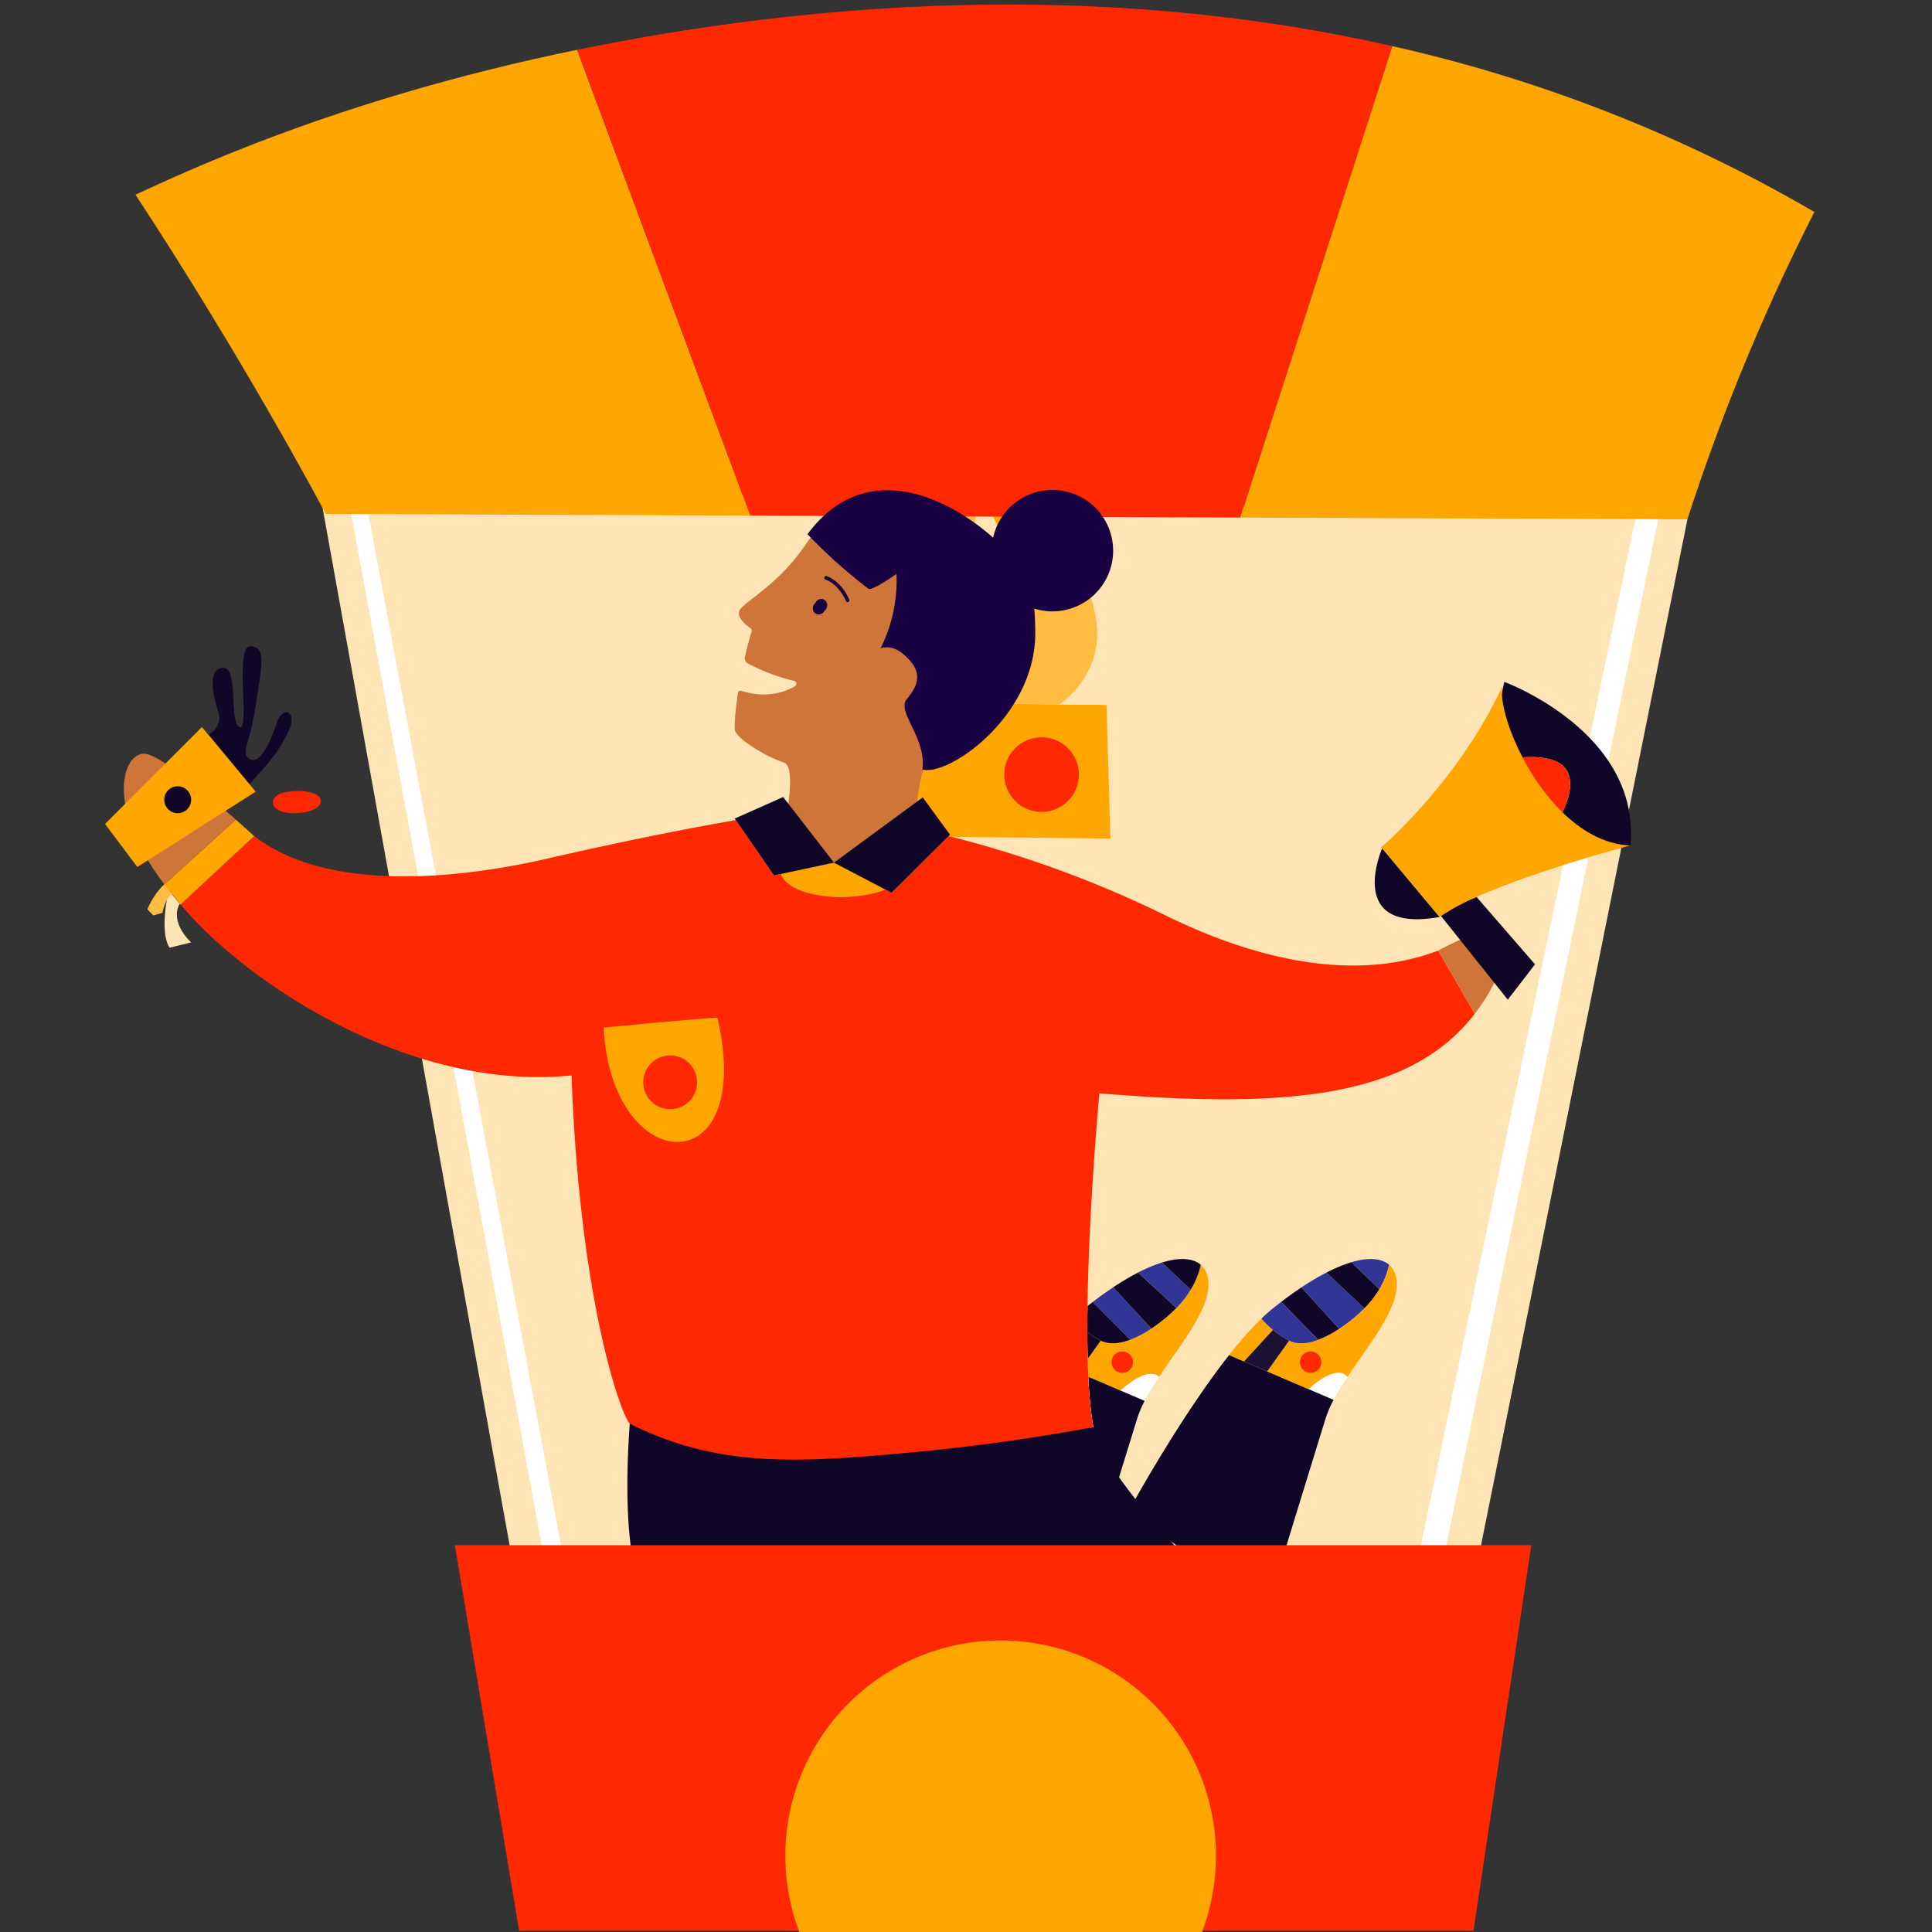 <svg viewBox="0 0 767 767" height="767" width="767" xmlns="http://www.w3.org/2000/svg">
  <rect x="0" y="0" width="767" height="767" fill="#333333" stroke="none"/>
  <g>
    <polygon fill="#ffe5b5" points="669.913 206.13 582.814 639.068 205.824 632.88 126.302 191.803 669.913 206.13"></polygon>
    <polyline fill="#fff" points="662.896 183.946 568.877 639.067 558.813 638.867 654.593 180.491 662.896 183.946"></polyline>
    <path fill="#0f0628" d="M597.23,270.713c-.352,1.466-.669,2.906-.952,4.3-13.124,65.474,51,60.622,51,60.622C651.389,290.575,597.23,270.713,597.23,270.713Zm7.243,29.959c5.075-.36,13.956-.2,17.264,4.775,3.558,5.332.378,13.321-1.448,17.007A87.569,87.569,0,0,1,604.473,300.672Z"></path>
    <path fill="none" d="M431.813,539.51l-3.806,5.34,4.055,1.732C431.959,544.293,431.873,541.927,431.813,539.51Z"></path>
    <path fill="#ffa600" d="M476.705,502.118a31.578,31.578,0,0,1-3.994,9.867,37.713,37.713,0,0,1-5.649,7.269l-.155.154a65.225,65.225,0,0,1-9.806,8.024,42.2,42.2,0,0,1-8.4,4.431c-4.243,1.6-8.375,2.032-11.71.369l-5.177,7.278c.06,2.417.146,4.783.249,7.072l12.746,5.452c10.235-8.958,14.179-6.592,15.3-5.366,8.323-12.567,19.038-25.52,19.613-35.806C479.937,507.013,478.908,504.012,476.705,502.118ZM445.3,545.047a4.275,4.275,0,1,1,4.509-4.029A4.281,4.281,0,0,1,445.3,545.047Z"></path>
    <path fill="#313595" d="M457.1,527.432a42.2,42.2,0,0,1-8.4,4.431L433.785,516.9q4.255-3.252,8.152-5.829Z"></path>
    <path fill="#fff" d="M460.11,546.668a104.643,104.643,0,0,0-5.684,9.48l-9.618-4.114C455.043,543.076,458.987,545.442,460.11,546.668Z"></path>
    <path fill="#0f0628" d="M448.7,531.863c-4.243,1.6-8.375,2.032-11.71.369a31.644,31.644,0,0,1-5.331-3.472c-.009-3.369.017-6.8.068-10.261.7-.548,1.38-1.08,2.058-1.6Z"></path>
    <path fill="#0f0628" d="M436.99,532.232l-5.177,7.278c-.094-3.481-.146-7.072-.154-10.75A31.644,31.644,0,0,0,436.99,532.232Z"></path>
    <path fill="#0f0628" d="M454.426,556.148a43.711,43.711,0,0,0-2.974,7.047c-5.229,16.827-22.871,74.363-22.871,74.363-30.894-9.146-54.193-43.967-64.1-61.205.377-.043.754-.077,1.131-.112l12.241,18.6s4.664-9.129,11.8-21.3c26.282-3.36,44.37-6.978,44.37-6.978a165.856,165.856,0,0,1-1.963-19.981l12.746,5.452Z"></path>
    <path fill="#fff" d="M359.267,566.615l6.343,9.626c-.377.035-.754.069-1.131.112C361.3,570.824,359.5,567.1,359.267,566.615Z"></path>
    <path fill="#fff" d="M434.025,566.563s-18.088,3.618-44.37,6.978c9.43-16.064,23.188-37.426,36.243-49.993,1.578-1.517,3.138-2.906,4.681-4.14.385-.309.771-.609,1.148-.909-.051,3.464-.077,6.892-.068,10.261.008,3.678.06,7.269.154,10.75l-3.806,5.34,4.055,1.732A165.856,165.856,0,0,0,434.025,566.563Z"></path>
    <path fill="#0f0628" d="M467.062,519.254l-.155.154a65.225,65.225,0,0,1-9.806,8.024l-15.164-16.365a101.231,101.231,0,0,1,9.875-5.863Z"></path>
    <path fill="#313595" d="M472.711,511.985a37.713,37.713,0,0,1-5.649,7.269l-15.25-14.05a58.2,58.2,0,0,1,9.524-3.986Z"></path>
    <path fill="#0f0628" d="M476.705,502.118a31.578,31.578,0,0,1-3.994,9.867l-11.375-10.767C468.5,499.006,473.7,499.521,476.705,502.118Z"></path>
    <line fill="none" y2="538.644" x2="413.486" y1="544.85" x1="428.007"></line>
    <path fill="#ff2800" d="M449.806,541.018a4.276,4.276,0,1,1-4.029-4.508A4.281,4.281,0,0,1,449.806,541.018Z"></path>
    <path fill="none" d="M431.659,528.76a57.2,57.2,0,0,1-5.761-5.212c-2.709-2.751-4.466-4.98-4.466-4.98"></path>
    <path fill="none" d="M476.765,501.784s-.017.111-.06.334"></path>
    <line fill="none" y2="544.893" x2="427.973" y1="544.85" x1="428.007"></line>
    <line fill="none" y2="540.627" x2="418.97" y1="527.958" x1="430.579"></line>
    <polyline fill="#fff" points="135.302 181.803 139.949 170.229 226.321 632.88 218.632 632.655 135.302 181.803"></polyline>
    <polygon fill="#ffa600" points="440.822 332.921 372.648 332.158 333.13 331.712 331.579 278.642 383.012 279.216 395.278 279.354 420.669 279.645 439.279 279.851 440.822 332.921"></polygon>
    <line fill="#fff" y2="637.201" x2="379.081" y1="615.688" x1="356.355"></line>
    <path fill="#0f0628" d="M531.67,527.577a41.445,41.445,0,0,1-8.341,4.346l-14.71-15.061q4.231-3.226,8.084-5.795Z"></path>
    <path fill="#313595" d="M541.691,519.408a64.36,64.36,0,0,1-10.021,8.169l-14.959-16.51a102.576,102.576,0,0,1,9.876-5.854Z"></path>
    <path fill="#0f0628" d="M547.606,511.813a38.336,38.336,0,0,1-5.915,7.6l-15.1-14.195a57.861,57.861,0,0,1,9.969-4.124Z"></path>
    <path fill="#313595" d="M551.489,502.118a31.876,31.876,0,0,1-3.883,9.695l-11.05-10.724C543.5,499.032,548.54,499.581,551.489,502.118Z"></path>
    <path fill="#fff" d="M534.936,546.616c-2.04,3.086-3.943,6.146-5.512,9.138l-9.969-4.286C530.058,542.047,533.89,545.159,534.936,546.616Z"></path>
    <path fill="#0f0628" d="M529.424,555.754a44.738,44.738,0,0,0-3.18,7.441c-5.229,16.827-22.879,74.363-22.879,74.363L447.672,600.6s20.067-36.971,40.3-62.662l5.915,2.546,9.2,3.952,16.373,7.029Z"></path>
    <path fill="#ffa600" d="M505.353,527.963l-11.469,12.524-5.915-2.546a143.956,143.956,0,0,1,12.773-14.435A44.149,44.149,0,0,0,505.353,527.963Z"></path>
    <path fill="#ffa600" d="M551.489,502.118a31.876,31.876,0,0,1-3.883,9.695,38.336,38.336,0,0,1-5.915,7.6,64.36,64.36,0,0,1-10.021,8.169,41.445,41.445,0,0,1-8.341,4.346c-4.192,1.552-8.263,1.955-11.555.309l-8.692,12.207,16.373,7.029c10.6-9.421,14.435-6.309,15.481-4.852,8.315-12.55,19-25.485,19.57-35.754C554.729,507.013,553.692,504,551.489,502.118ZM520.08,545.047a4.275,4.275,0,1,1,4.509-4.029A4.282,4.282,0,0,1,520.08,545.047Z"></path>
    <path fill="#ff2800" d="M524.589,541.018a4.276,4.276,0,1,1-4.028-4.508A4.28,4.28,0,0,1,524.589,541.018Z"></path>
    <path fill="#fff" d="M129.3,181.8l-.069-.1a.571.571,0,0,0-.043-.086Z"></path>
    <path fill="#313595" d="M523.329,531.923c-4.192,1.552-8.263,1.955-11.555.309a33.793,33.793,0,0,1-6.421-4.269,44.149,44.149,0,0,1-4.611-4.457c1.568-1.518,3.111-2.889,4.62-4.1,1.106-.883,2.186-1.731,3.257-2.546Z"></path>
    <path fill="none" d="M551.549,501.784s-.017.111-.06.334"></path>
    <path fill="#1b1233" d="M511.774,532.232l-8.692,12.207-9.2-3.952,11.469-12.524A33.793,33.793,0,0,0,511.774,532.232Z"></path>
    <line fill="none" y2="540.624" x2="493.755" y1="540.487" x1="493.884"></line>
    <line fill="none" y2="527.963" x2="505.353" y1="527.955" x1="505.362"></line>
    <path fill="#0f0628" d="M250.41,560.692s-6.258,61.764,8.168,76.364l231.83,2.012s-48.25-47.225-57.692-72.649"></path>
    <path fill="none" d="M302.639,271.45c.257.034.5.06.737.094,2.8.352,4.741.455,4.741.455"></path>
    <path fill="#ff2800" d="M585.486,402.458c-25.7,33.337-74.32,37.769-149.044,31.589,0,0-4.14,44.489-4.715,84.452-.051,3.464-.077,6.892-.068,10.261.008,3.678.06,7.269.154,10.75.06,2.417.146,4.783.249,7.072a165.856,165.856,0,0,0,1.963,19.981s-18.088,3.618-44.37,6.978c-7.432.952-15.524,1.877-24.045,2.7-.377.035-.754.069-1.131.112-47.567,4.492-79.155,6.5-114.3-11.07-2.7-1.354-19.906-46.132-23.275-138.343-63.931,6.524-128.95-36.526-155.223-67.848l29.257-27.174c29.779,23.051,83.132,16.57,116.272,8.966,24.842-5.7,49.8-10.9,74.895-15.318l15.147,21.979,23.831-5.075,22.862,11.984L376.6,331.927a436.438,436.438,0,0,1,86.81,31.828c28.554,13.964,70.54,27.774,107.538,13.63Z"></path>
    <path fill="#ffa600" d="M71.68,359.092c-.112-.137-.223-.275-.334-.4-2.2-2.623-4.227-5.161-6.07-7.587L93.625,325.4c4.166,3.677,6.934,6.232,6.934,6.232.12.094.24.188.369.282C100.928,331.918,71.68,359.092,71.68,359.092Z"></path>
    <path fill="#ce763a" d="M93.625,325.4,65.276,351.1c-.017-.025-.034-.042-.051-.068-23.916-31.306-16.321-52.282-7.784-51.8C63.553,299.575,83.072,316.085,93.625,325.4Z"></path>
    <path fill="#ce763a" d="M591.444,393.517a77.082,77.082,0,0,1-5.958,8.941l-14.538-25.073S615.18,352.054,591.444,393.517Z"></path>
    <line fill="none" y2="325.395" x2="93.625" y1="325.086" x1="93.959"></line>
    <line fill="none" y2="402.458" x2="585.486" y1="403.084" x1="585.846"></line>
    <path fill="#ffa600" d="M239.648,407.944s45.053-4.339,45.161-3.877C300.239,470.266,242.684,468.038,239.648,407.944Z"></path>
    <polygon fill="#ffa600" points="80.155 288.643 41.694 327.104 54.514 344.198 101.522 314.284 80.155 288.643"></polygon>
    <circle fill="#ff2800" r="10.684" cy="429.668" cx="266.051"></circle>
    <circle fill="#ff2800" r="14.817" cy="307.516" cx="413.503"></circle>
    <circle fill="#0f0628" r="5.342" cy="317.489" cx="70.54"></circle>
    <circle fill="#313595" r="5.342" cy="340.993" cx="352.589"></circle>
    <path fill="#ff2800" d="M114.08,314.359c-8.218,1.048-7.782,8.472,2.4,8.472C131.437,322.831,131.437,312.147,114.08,314.359Z"></path>
    <path fill="#0f0628" d="M82.939,291.579s5.763-2.936,3.626-9.346-4.273-17.094,2.137-17.094c6.043,0,2.137,21.367,6.41,23.5s-2.137-32.051,4.274-32.051c6.757,0,4.273,8.547,2.136,23.5s-6.41,19.231-2.136,21.368,8.547-8.547,10.683-14.958,8.547-4.273,4.274,4.274S107.369,301.9,99.1,311.3Z"></path>
    <path fill="#ffe5b5" d="M71.451,358.489c-4.43,7.881,4.43,15.624,4.43,15.624l-8.546,2.136c-4.274-6.41-.384-22.734-.384-22.734l4.657,5.64"></path>
    <path fill="#ffbc40" d="M65.345,351.022s-3.807,2.886-6.828,9.973l2.363,2.423,3.612-1.027c.575-2.695,1.675-6,3.74-7.562Z"></path>
    <path fill="#ffbc40" d="M389.912,182.84l-1.088,17.187c-1.312,5.057-7.544,29.617-9.233,47.378-1.191,12.55-3.788-38.84-21.79-45.475,0,0-6.515,17.47-4,28.854.034.18.077.36.12.54l-.334-.849-18.868-47.858Z"></path>
    <line fill="none" y2="181.091" x2="334.116" y1="182.617" x1="334.716"></line>
    <path fill="#ffa600" d="M419.838,182.951l-5.684,22.219-2.726,10.655c-2.7,8.753-7.089,27.714-7.089,27.714l-.574,2.246c-1.337-3-4.766-42.561-14.693-46.692,0,0-.086.325-.248.934l1.088-17.187Z"></path>
    <path fill="#ffe5b5" d="M403.765,245.785l-8.487,33.569-12.266-.138a47.7,47.7,0,0,0-.729-5.974,26.827,26.827,0,0,0-7.269-16.382,25,25,0,0,0-11.881-7.9c-.009,0-.017-.008-.034-.017a50.768,50.768,0,0,0-5.692-1.937c-1.578-.815-2.615-1.852-1.732-3.06,1.972-2.683.986-8.864-1.877-13.167-2.512-11.384,4-28.854,4-28.854,18,6.635,20.6,58.025,21.79,45.475,1.689-17.761,7.921-42.321,9.233-47.378.162-.609.248-.934.248-.934C399,203.224,402.428,242.785,403.765,245.785Z"></path>
    <path fill="#ffbc40" d="M420.669,279.645l-25.391-.291,8.487-33.569s4.963-21.207,7.663-29.96l.018-.051,2.708-10.6c3.266,3.772,19.631,23.582,21.336,43.187C437.059,266.444,424.861,276.679,420.669,279.645Z"></path>
    <path fill="#ffe5b5" d="M466.71,183.14l-27.431,96.711-18.61-.206c4.192-2.966,16.39-13.2,14.821-31.288-1.7-19.6-18.07-39.415-21.336-43.187l5.684-22.219Z"></path>
    <line fill="none" y2="183.14" x2="466.71" y1="182.985" x1="466.753"></line>
    <line fill="none" y2="182.84" x2="389.912" y1="181.271" x1="390.015"></line>
    <line fill="none" y2="182.951" x2="419.838" y1="182.865" x1="419.863"></line>
    <path fill="#ffa600" d="M297.856,204.7,129.3,204.03l-.112-.188-.008-.018c-2.126-4.149-32.926-61.794-75.393-126.54,17.582-7.972,79.094-37.82,175.316-57.51Z"></path>
    <path fill="#ff2800" d="M552.772,18.325,492.4,205.47l-25.691-.1-46.872-.188-29.926-.112-55.2-.223-36.86-.145L229.105,19.774C320.184,1.138,435.205-8.394,552.772,18.325Z"></path>
    <path fill="#ffa600" d="M720.306,84.168A835.162,835.162,0,0,0,669.913,206.13l-.017.043-177.495-.7L552.772,18.325A587.139,587.139,0,0,1,720.306,84.168Z"></path>
    <path fill="#0f0628" d="M571.531,364.046c-37.881,6.764-22.82-27.25-22.82-27.25l.266.128c-.051.043-.077.069-.077.069Z"></path>
    <path fill="#0f0628" d="M609.4,382.845l-10.818,14.024-27.053-33.9a92.775,92.775,0,0,1,14.675-6.86Z"></path>
    <path fill="#fb1222" d="M597.23,270.713c-.2.446-.394.883-.6,1.32A4.34,4.34,0,0,1,597.23,270.713Z"></path>
    <path fill="#ffa600" d="M647.274,335.638s-36.835,9.653-61.068,20.471a87.825,87.825,0,0,0-14.675,7.937L548.9,336.993s-.626-.532-.574-.575c1.68-1.491,31.142-27,48.3-64.385a10.74,10.74,0,0,0-.352,2.983c.009,5.8,2.949,15.61,8.195,25.656a87.569,87.569,0,0,0,15.816,21.782C627.918,329.912,637.065,335.235,647.274,335.638Z"></path>
    <path fill="#ff2800" d="M620.289,322.454a87.569,87.569,0,0,1-15.816-21.782c5.075-.36,13.956-.2,17.264,4.775C625.295,310.779,622.115,318.768,620.289,322.454Z"></path>
    <g>
      <path fill="#ce763a" d="M293.339,243.64c.1,2.383,3.185,4.793,4.65,5.808a1.1,1.1,0,0,1,.383,1.34c-.12.272-.39,1.156-.757,2.5-.561,2.063-1.051,3.794-1.874,7.427a2.49,2.49,0,0,0,1.24,2.74,80.736,80.736,0,0,0,18.274,6.875,1.168,1.168,0,0,1,.294,2.156c-3.576,2.051-11.076,5.008-21.092,1.817a1.128,1.128,0,0,0-1.541.963c-.5,4.193-1.571,10.841-1.111,14.838l0,.007c.8,2,3.823,4.389,7.269,6.618a60.611,60.611,0,0,0,5.97,3.382c1.639.818,3.259,1.535,4.752,2.1.476.182.941.348,1.391.5,3.794,1.27,2.52,12.391.852,23.255-.617,4-1.283,7.959-1.771,11.383-.305,2.135-.539,4.057-.647,5.648-.031.476-.052.916-.059,1.33-.336,16.362,52.306,15.878,52.632-2.692.008-.3,0-.6-.023-.906-.09-1.237,1.964-34.606,5.4-36.514,11.9-6.605,20.971-13.074,27.12-20.616,28.166-34.542,2.411-86.742-42.141-85.333a43.944,43.944,0,0,0-17.455,4.1q-1.87.876-3.717,1.97l-.059.038a49.878,49.878,0,0,0-10.962,11.011.256.256,0,0,0-.036.047c-10.485,16.078-24.241,23.067-26.541,26.6A2.672,2.672,0,0,0,293.339,243.64Z"></path>
      <g>
        <g>
          <path fill="#190042" d="M336.337,239.031a.72.72,0,0,0,.822-.959c-.107-.283-2.7-6.956-8.973-9.362a.72.72,0,0,0-.515,1.344c5.663,2.171,8.118,8.465,8.142,8.529A.723.723,0,0,0,336.337,239.031Z"></path>
          <rect fill="#190042" transform="translate(209.221 -147.032) rotate(36.809)" rx="2.436" height="6.51" width="4.872" y="237.619" x="323.114"></rect>
        </g>
        <path fill="#190042" d="M355.888,227.833a59.755,59.755,0,0,1-6.309,29.555s4.044-1.712,8.55,1.913c9.3,7.484,5.953,13.245,1.844,18.276-3.979,4.875,7.311,15.091,6.333,26.739-.029.376-.072.75-.13,1.127,10.157,3.07,45.363-21.218,44.809-54.813-.018-3.48-.148-6.44-.412-9.03q1.08.345,2.215.586a24.1,24.1,0,1,0-18.517-28.721c-16.924-15.087-50.374-32.822-73.714-1.381,0,0,.183.194.526.554a212.854,212.854,0,0,0,23.675,21.1C346.149,234.767,355.888,227.833,355.888,227.833Z"></path>
      </g>
    </g>
    <path fill="#ffa600" d="M362.216,339.337l-31.134,3.133L310,339.337c-.171,1.344-.306,2.583-.379,3.661-.032.476-.052.916-.059,1.33-.336,16.362,52.306,15.879,52.632-2.692a8.944,8.944,0,0,0-.024-.907C362.163,340.6,362.179,340.1,362.216,339.337Z"></path>
    <polygon fill="#0f0628" points="331.082 342.47 307.251 347.545 292.104 325.566 291.693 324.966 310.92 316.42 316.766 323.972 331.082 342.47"></polygon>
    <polygon fill="#0f0628" points="377.157 331.378 376.6 331.927 353.944 354.454 331.082 342.47 351.055 327.786 366.33 316.565 377.157 331.378"></polygon>
    <polygon fill="#ff2800" points="584.967 766.5 607.928 613.427 180.582 613.427 206.094 766.5 584.967 766.5"></polygon>
    <path fill="#ffa600" d="M477.2,767a85.478,85.478,0,1,0-159.878,0Z"></path>
  </g>
</svg>
